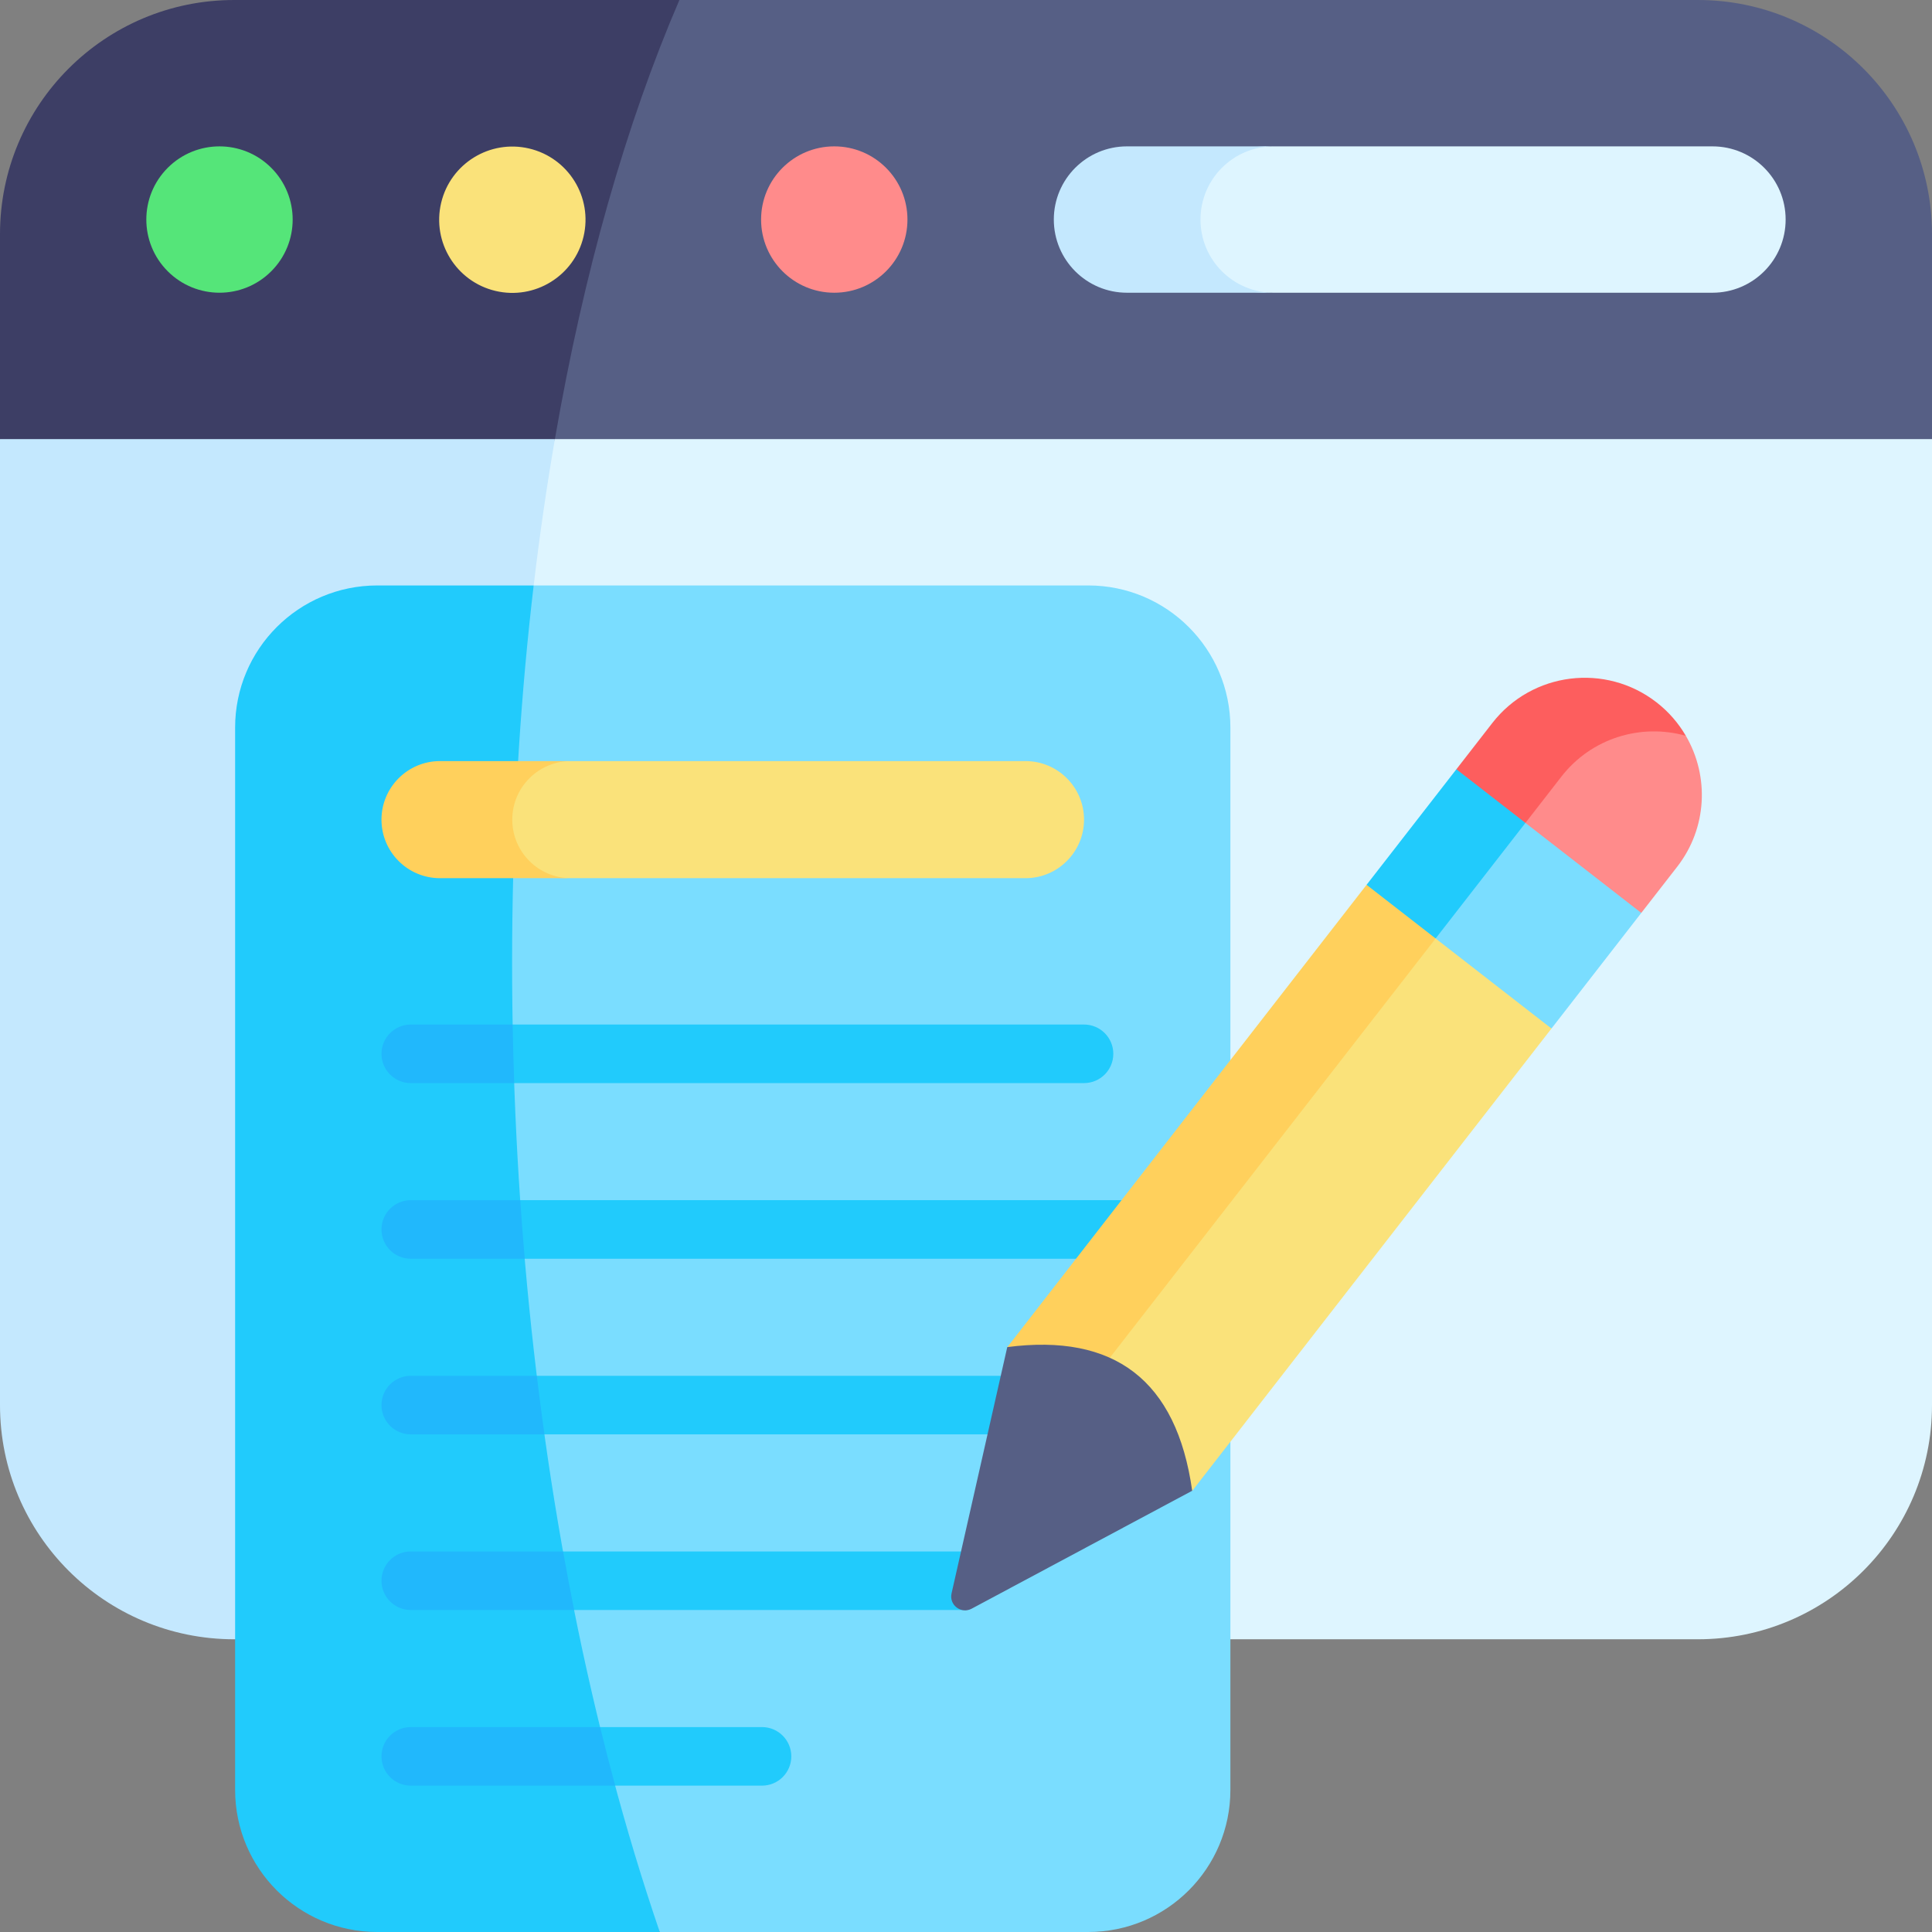 <svg id="Capa_1" enable-background="new 0 0 512 512" height="70" viewBox="0 0 512 512" width="70" xmlns="http://www.w3.org/2000/svg"><rect x="0" y="0" width="512" height="512" fill="#808080" stroke="none"/><g><g><path d="m147.054 116.364c-41.34 104.139-44.135 221.803 6.682 318.061h296.203c34.278 0 62.061-27.782 62.061-62.061v-256c-7.936-22.294-354.352-22.758-364.946 0z" fill="#def5ff"/><path d="m147.054 116.364c-50.556-21.134-99.777-23.92-147.054 0v256c0 34.278 27.782 62.061 62.061 62.061h91.676c-21.219-100.801-24.06-217.585-6.683-318.061z" fill="#c4e8fe"/><path d="m449.939 0c-4.912 0-262.174 0-269.892 0-36.828 32.71-51.674 72.177-32.993 116.364h364.946v-54.303c0-34.279-27.783-62.061-62.061-62.061z" fill="#565f85"/><path d="m62.061 0c-34.279 0-62.061 27.782-62.061 62.061v54.303h147.054c7.642-44.189 18.895-83.656 32.993-116.364z" fill="#3d3e65"/><path d="m326.066 474.329v-281.507c0-20.811-16.86-37.671-37.671-37.671h-146.966c-40.371 112.578-35.29 248.03 33.417 356.849h113.55c20.811 0 37.67-16.86 37.67-37.671z" fill="#7addff"/><path d="m141.429 155.152h-41.449c-20.811 0-37.671 16.86-37.671 37.671v281.507c0 20.81 16.86 37.67 37.671 37.67h74.866c-37.204-108.67-46.753-244.149-33.417-356.848z" fill="#21cbfc"/><path d="m287.279 217.212c0-8.564-6.951-15.515-15.515-15.515h-120.491c-16.808 0-20.945 6.951-20.945 15.515s0 15.515 20.945 15.515h120.491c8.55 0 15.515-6.95 15.515-15.515z" fill="#fae27a"/><path d="m135.758 217.212c0-8.566 6.951-15.515 15.515-15.515h-34.661c-8.567 0-15.515 6.951-15.515 15.515s6.94 15.515 15.515 15.515h34.661c-8.575 0-15.515-6.95-15.515-15.515z" fill="#ffd05c"/><ellipse cx="58.182" cy="58.182" fill="#55e579" rx="19.394" ry="19.394" transform="matrix(.707 -.707 .707 .707 -24.1 58.182)"/><ellipse cx="135.758" cy="58.182" fill="#fae27a" rx="19.394" ry="19.394" transform="matrix(.23 -.973 .973 .23 47.941 176.94)"/><circle cx="221.091" cy="58.182" fill="#ff8b8b" r="19.394"/><path d="m473.212 58.182c0-10.716-8.678-19.394-19.394-19.394h-116.283c-22.448 0-23.624 8.678-23.624 19.394s.53 19.394 23.624 19.394h116.284c10.713 0 19.393-8.678 19.393-19.394z" fill="#def5ff"/><path d="m318.141 58.182c0-10.714 8.678-19.394 19.394-19.394h-38.868c-10.714 0-19.394 8.678-19.394 19.394s8.678 19.394 19.394 19.394h38.868c-10.716 0-19.394-8.678-19.394-19.394z" fill="#c4e8fe"/><path d="m287.279 287.03c4.284 0 7.758-3.473 7.758-7.758s-3.473-7.758-7.758-7.758h-151.423c-5.942 5.138-5.838 10.312.416 15.515h151.007z" fill="#21cbfc"/><path d="m101.097 279.273c0 4.285 3.473 7.758 7.758 7.758h27.417c-.181-5.195-.323-10.369-.416-15.515h-27.002c-4.284-.001-7.757 3.472-7.757 7.757z" fill="#21b8fc"/><path d="m301.501 318.061h-163.633c-10.42 5.139-10.091 10.31 1.193 15.515h162.44c4.284 0 7.758-3.473 7.758-7.758s-3.474-7.757-7.758-7.757z" fill="#21cbfc"/><path d="m108.854 318.061c-4.284 0-7.758 3.473-7.758 7.758s3.473 7.758 7.758 7.758h30.207c-.44-5.14-.838-10.312-1.193-15.515h-29.014z" fill="#21b8fc"/><path d="m264.75 380.121c4.284 0 7.758-3.473 7.758-7.758s-3.473-7.757-7.758-7.757h-122.489c-6.452 5.582-5.255 10.729 2.019 15.515z" fill="#21cbfc"/><path d="m101.097 372.364c0 4.285 3.473 7.758 7.758 7.758h35.426c-.716-5.129-1.388-10.303-2.019-15.515h-33.407c-4.285-.001-7.758 3.472-7.758 7.757z" fill="#21b8fc"/><path d="m256.129 426.667 8.663-13.576-6.672-1.939h-108.901c-10.131 6.59-6.735 11.464 2.936 15.515z" fill="#21cbfc"/><path d="m101.097 418.909c0 4.285 3.473 7.758 7.758 7.758h43.301c-1.022-5.118-2.001-10.29-2.936-15.515h-40.365c-4.285-.001-7.758 3.472-7.758 7.757z" fill="#21b8fc"/><path d="m201.945 473.212c4.284 0 7.758-3.473 7.758-7.758s-3.473-7.758-7.758-7.758h-42.908c-8.451 5.246-6.98 10.417 3.995 15.515h38.913z" fill="#21cbfc"/><path d="m101.097 465.454c0 4.285 3.473 7.758 7.758 7.758h54.178c-1.377-5.1-2.71-10.271-3.995-15.515h-50.183c-4.285 0-7.758 3.473-7.758 7.757z" fill="#21b8fc"/><path d="m411.154 272.572 23.8-30.637-11.028-21.922-19.671-1.933c-15.918 7.613-19.805 14.914-23.802 30.63l8.105 17.646z" fill="#7addff"/><path d="m385.957 203.86-23.8 30.627 5.202 14.932 13.094-.71c9.18-11.814 14.194-18.266 23.802-30.63l-3.543-14.283z" fill="#21cbfc"/><path d="m446.769 195.002c-16.449-10.23-28.344-15.385-39.592 5.285l-2.921 17.793 30.699 23.855 9.526-12.247c7.922-10.198 8.566-23.923 2.288-34.686z" fill="#ff8b8b"/><path d="m446.769 195.002c-1.94-3.326-4.524-6.35-7.75-8.859-13.54-10.509-33.027-8.068-43.546 5.472l-9.516 12.247 18.298 14.219c2.737-3.521 5.845-7.521 9.529-12.263 7.997-10.294 21.176-14.165 32.985-10.816z" fill="#fd5e5e"/><path d="m380.454 248.709-53.382 52.814-41.804 69.685 30.707 23.857c.509-.656-3.752 4.825 95.179-122.493z" fill="#fae27a"/><path d="m362.157 234.487c-8.092 10.414-85.896 110.542-95.201 122.518l18.312 14.203c59.23-76.226 81.703-105.147 95.186-122.499z" fill="#ffd05c"/><path d="m315.943 395.068-58.452 31.254c-2.777 1.485-6.014-.981-5.319-4.053l14.764-65.275c28.273-3.67 44.865 8.671 49.007 38.074z" fill="#565f85"/></g></g></svg>